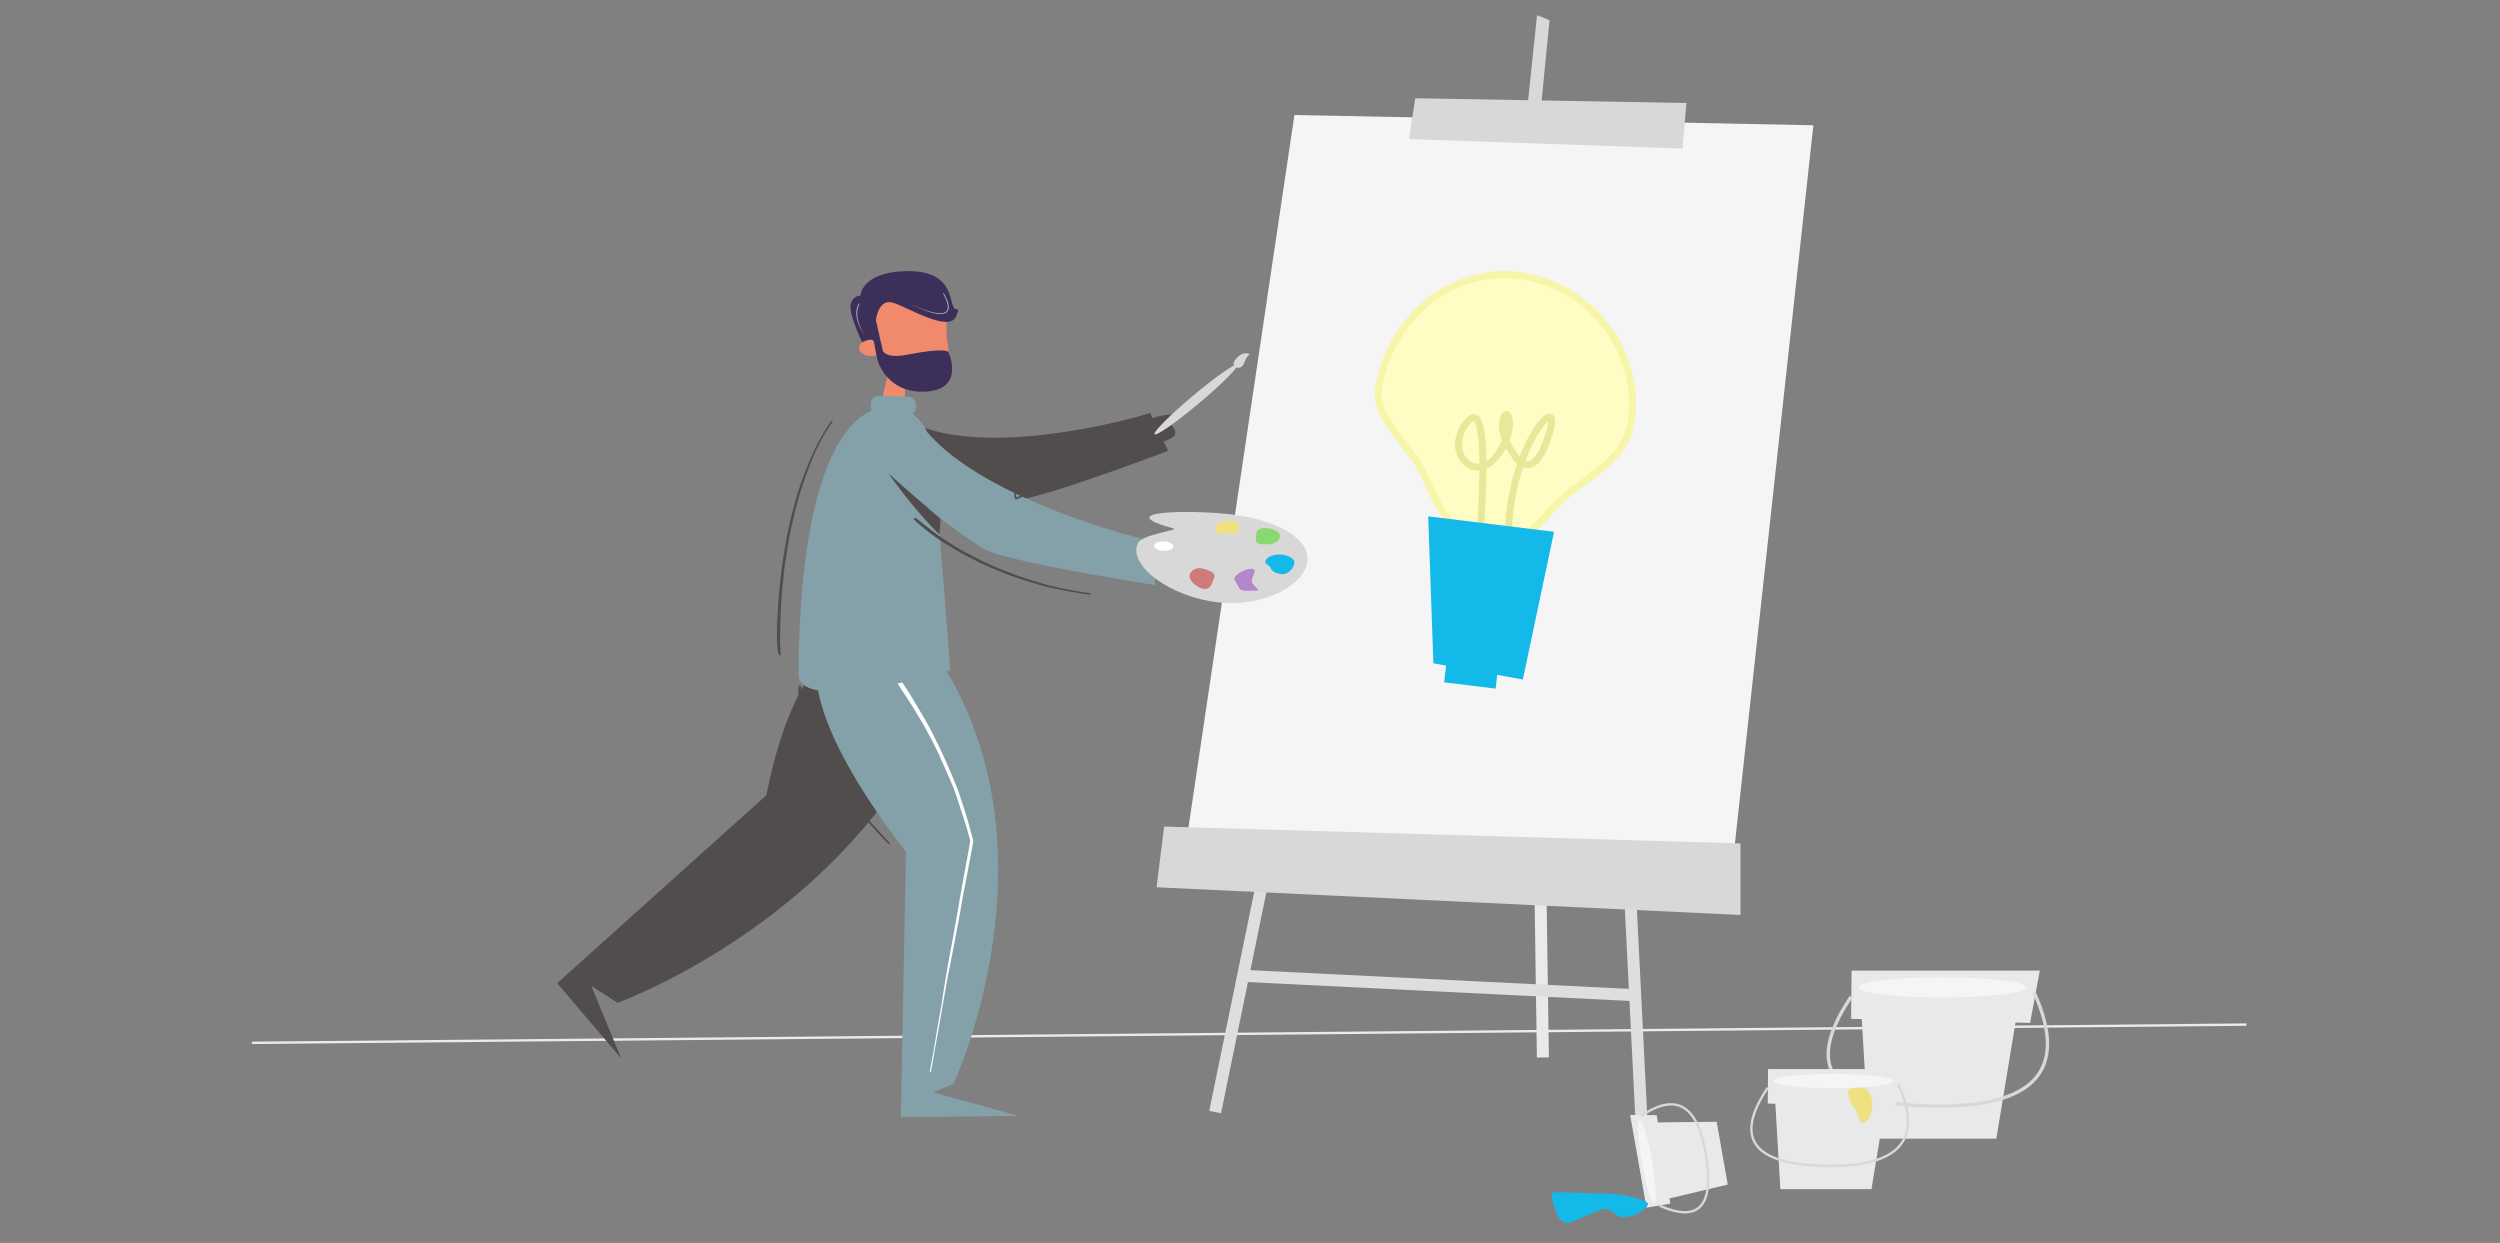 <svg width="531" height="264" fill="none" xmlns="http://www.w3.org/2000/svg"><rect width="100%" height="100%" fill="#808080" stroke="none"/><path d="m53.5 221.5 423.64-3.875" stroke="#EBEBEB" stroke-width=".51"/><path d="m326.223 35.553 2.763 189.032-2.55.037-2.763-189.031 2.55-.038Z" fill="#E9E9EA"/><path d="m264.024 205.99 82.62 4.08-.126 2.547-82.62-4.08.126-2.547Z" fill="#DFDEDE"/><path d="m268.075 181.252 2.497.513-11.227 54.691-2.498-.513 11.228-54.691ZM347.089 181.445l3.06 61.057-2.546.128-3.06-61.057 2.546-.128Z" fill="#DFDEDE"/><path fill-rule="evenodd" clip-rule="evenodd" d="m329.116 4.294-4.242 43.379-3.005-.69 4.599-43.757 2.648 1.068Z" fill="#D8D8D8"/><path fill-rule="evenodd" clip-rule="evenodd" d="m274.934 24.429 110.226 2.176-17.924 164.084-115.77-8.469 23.468-157.791Z" fill="#F5F5F5"/><path fill-rule="evenodd" clip-rule="evenodd" d="m300.604 20.868 57.594 1.008-.83 9.684-58.105-2.029 1.341-8.663ZM247.262 175.563l122.426 3.581-.001 15.2-124.041-5.888 1.616-12.893Z" fill="#D8D8D8"/><path fill-rule="evenodd" clip-rule="evenodd" d="m188.499 133.189-.325.003c-7.333.141-19.429 5.362-25.399 35.717l-44.427 39.916 13.588 15.958-6.352-15.393 5.579 3.599s38.863-13.936 61.436-49.475c14.22-22.386 1.895-29.093 1.647-29.225-.004-.002-2.313-1.096-5.747-1.1Z" fill="#514D4C"/><path fill-rule="evenodd" clip-rule="evenodd" d="m192.43 180.984-1.097 56.322 24.942-.302-18.092-4.988 4.33-1.78s18.864-40.23 3.416-77.9c-11.741-28.631-26.094-21.565-26.094-21.565s-21.208 6.207 12.595 50.213Z" fill="#84A1AA"/><path fill-rule="evenodd" clip-rule="evenodd" d="M186.859 138.704a68.532 68.532 0 0 1 2.986 3.755 89.342 89.342 0 0 1 2.758 3.93c.884 1.334 1.675 2.742 2.494 4.116.818 1.374 1.636 2.745 2.392 4.156.756 1.411 1.454 2.858 2.147 4.301.67 1.392 1.308 2.802 1.917 4.223.608 1.421 1.224 2.834 1.768 4.283.544 1.449 1.013 2.931 1.488 4.404.475 1.473.91 2.958 1.313 4.454l.574 2.13.027.102-.022.129c-.13.798-.26 1.595-.405 2.39l-.868 4.62-.892 4.611-.816 4.634-.873 4.616-.885 4.613c-.288 1.54-.626 3.078-.902 4.625l-.813 4.637-.802 4.634-.841 4.628c-.284 1.545-.513 3.108-.814 4.645-.129.66-.367.619-.243-.055l.851-4.642.756-4.64.829-4.65c.256-1.547.451-3.08.711-4.625l.791-4.643.874-4.623.831-4.625c.263-1.542.528-3.087.793-4.629l.824-4.626.871-4.624.404-2.384.001.03-.574-2.124c-.41-1.484-.907-2.926-1.388-4.385-.482-1.459-.916-2.967-1.466-4.402-.551-1.435-1.194-2.807-1.808-4.212-.614-1.406-1.218-2.837-1.894-4.215a108.097 108.097 0 0 0-2.193-4.222c-.763-1.391-1.58-2.738-2.398-4.094-.82-1.358-1.693-2.677-2.566-4-.874-1.323-1.719-2.675-2.65-3.962a85.333 85.333 0 0 0-2.87-3.773c-.382-.471-.642-.844-.79-1.113a1.362 1.362 0 0 1-.14-.325.275.275 0 0 1-.006-.1l.009-.016.002-.004.027-.035a.183.183 0 0 0 .033-.037c.017-.02.026-.051.03-.053.004-.001.004-.007.004-.007h-.002l.11-.009-.11.009h.001s.003.003-.001.006c-.005-.005-.012.028-.027.048-.023.017.009-.008.016-.006a.247.247 0 0 1 .107.01c.085.024.194.08.323.169.259.178.6.49.997.952Z" fill="#FEFEFE"/><path d="m169.668 145.788.028-.043a.27.27 0 0 1 .057-.072c.067-.139.267-.04.355.131l.019.044c.061.132.092.328.1.608l-.128.003.128-.002c.012.737.043 1.343.106 1.923.063.571.139 1.098.235 1.6l.185.932c.102.498.191.885.294 1.253l.093.309.081.256.147.436.291.828.321.864.139.364c.058.147.111.278.165.407l.235.549.079.178c.136.304.297.649.532 1.146.268.537.555 1.083.868 1.651l.334.638.259.483.163.294.297.524.089.152.816 1.351.21.326.516.77.129.199.061.097 1.053 1.592 1.082 1.573.168.237.199.266.619.804.504.682 1.392 1.81.257.328.571.707.497.634.152.192c.118.145.214.262.322.386l1.411 1.618.51.562.578.632.883.983.688.741.748.784.254.274.08.089c.131.145.189.277.085.373-.106.097-.232.027-.366-.12l-1.308-1.412-.844-.882-.399-.427-1.363-1.52-1.29-1.406-.352-.404-1.068-1.268-.176-.219a32.51 32.51 0 0 1-.281-.358l-.765-.984-.57-.723-.238-.31-.373-.497-.575-.739-.209-.276a13.989 13.989 0 0 1-.179-.246l-.351-.49-.539-.749-.226-.323-1.06-1.606-.227-.348-.522-.784-.171-.265-.254-.409-.539-.835-.162-.259-.091-.154-.171-.299a18.379 18.379 0 0 1-.248-.455l-.549-1.057-.445-.793-.169-.309a24.118 24.118 0 0 1-.29-.55l-.149-.313-.099-.215c-.151-.33-.313-.702-.532-1.213l-.127-.289-.127-.299a51.284 51.284 0 0 1-.49-1.23l-.263-.724-.113-.322a18.008 18.008 0 0 1-.265-.818l-.212-.75-.081-.301a13.779 13.779 0 0 1-.18-.77l-.02-.101c-.08-.385-.134-.771-.189-1.304l-.065-.677a17.18 17.18 0 0 1-.062-1.735l.003-.249c.002-.218.02-.41.045-.553a.48.48 0 0 1 .039-.127Z" fill="#514D4C"/><path fill-rule="evenodd" clip-rule="evenodd" d="M185.977 65.225c-2.343 4.88-.889 6.562-.425 6.943h.003l-.106-.013a3.663 3.663 0 0 0-.381-.022c-1.439-.005-2.609.773-2.612 1.736-.003.963 1.161 1.748 2.601 1.753.411.001.795-.067 1.142-.18.291 1.068.759 2.937 2.319 4.351-.306 1.276-1.753 7.387-2.452 11.448 3.254 2.05 6.253.3 6.253.3l-.127-10.043c.319.058.657.103 1.012.134.301.026 9.736-.431 8.045-8.982-.588-2.979.276-5.747-.606-7.157 0 0-11.391-7.093-14.666-.268Z" fill="#F18A6D"/><path fill-rule="evenodd" clip-rule="evenodd" d="M201.447 74.77s-.522-1.064-8.569.537c-5.029 1-5.389-.904-5.389-.904L186.04 68s.495-4.508 3.449-3.751c2.954.757 12.215 6.661 13.628 2.85.94-2.536.062-.475-.685-2.068-.746-1.592-.418-7.634-9.936-7.447-9.591.189-9.73 5.218-9.73 5.218s-1.384-.157-2.035 1.61c-.7 1.9 2.386 8.28 2.386 8.28s1.818-.977 2.406-.31c.224.252.565 3.493 1.079 4.758.514 1.266 2.931 6.415 9.941 6.046 8.614-.453 4.904-8.415 4.904-8.415Z" fill="#3C305A"/><path fill-rule="evenodd" clip-rule="evenodd" d="M182.617 64.423c-.065-.009-.255.136-.421.501-.458 1.01-.377 2.174-.078 3.208.3 1.046.834 2.002 1.426 2.876.068.107.088.092.025-.015-.544-.856-1.06-1.894-1.31-2.994-.269-1.09-.235-2.254.182-3.146.138-.293.218-.41.176-.43Zm17.668-2.254-.006.012c-.012.065.144.377.424.95.188.396.354.805.47 1.228.116.419.176.864.079 1.275-.096.412-.44.72-.863.82-.42.115-.875.091-1.317.043-1.782-.246-3.476-.955-5.099-1.66-.195-.084-.203-.061-.012.026 1.552.703 3.314 1.54 5.248 1.824.483.044.989.06 1.467-.126.496-.16.824-.699.833-1.184.036-.493-.078-.957-.225-1.386a7.74 7.74 0 0 0-.541-1.203c-.274-.49-.457-.672-.464-.607l.006-.012Z" fill="#fff" fill-opacity=".6"/><path fill-rule="evenodd" clip-rule="evenodd" d="M251.03 88.042c-3.045-.216-5.252.437-6.205.796l-.546-1.15c-2.582 1.007-35.461 10.148-51.108 1.777a6.503 6.503 0 0 0-5.719-.162c-3.344 1.507-4.886 5.451-3.446 8.808a6.456 6.456 0 0 0 4.047 3.642l.007.008c7.069 2.063 24.371 4.676 27.478 4.512 5.721-.301 32.574-10.514 32.574-10.514l-.953-2.005c1.085-.343 2.452-.934 2.479-1.747.045-1.35-1.535-2.168-1.535-2.168s1.338-1.038 2.927-1.797Z" fill="#514D4C"/><path fill-rule="evenodd" clip-rule="evenodd" d="M244.614 116.238s3.056.163 6.883 2.58c-1.856-.141-3.595.1-3.595.1s1.149 1.56.507 2.756c-.641 1.196-4.552-.084-4.552-.084l.757-5.352Z" fill="#F18A6D"/><path fill-rule="evenodd" clip-rule="evenodd" d="m192.888 84.253-6.175-.183a1.688 1.688 0 0 0-1.733 1.634l-.019.627c-.009.304.064.591.199.842-5.826 2.608-15.213 13.422-15.566 55.922-.075 8.982 32.259-.755 32.259-.755l-2.281-28.976s.119-1.243.179-3.195c4.428 3.278 8.362 5.989 9.745 6.657 5.489 2.648 34.595 7.253 35.757 7.436l.035.006-.087-9.28c-2.804-.416-35.736-8.614-48.249-23.204-.8-1.597-1.819-2.946-3.112-3.884.389-.297.647-.761.663-1.287l.018-.627a1.688 1.688 0 0 0-1.633-1.733Z" fill="#84A1AA"/><path d="M176.714 89.782c.289-.408.029-.602-.265-.195l-.13.18c-.257.36-.502.736-.864 1.32l-.398.642-.29.485a36.492 36.492 0 0 0-.857 1.522l-.35.672c-.144.283-.29.583-.477.978l-.393.838-.277.621a55.292 55.292 0 0 0-.723 1.711l-.409.992c-.23.564-.376.935-.537 1.365l-.437 1.203c-.161.45-.279.794-.407 1.181a74.613 74.613 0 0 0-.573 1.8l-.247.826c-.082.285-.163.581-.267.977l-.697 2.665a92.757 92.757 0 0 0-.807 3.509l-.096.492c-.032.169-.065.351-.103.563l-.243 1.389c-.109.598-.213 1.205-.315 1.825l-.363 2.282-.07.477-.082.609-.056.463-.303 2.774a135.7 135.7 0 0 0-.075.731l-.205 2.172-.039.454c-.019.216-.034.419-.048.615l-.023.337-.033.543-.109 2.174-.065 1.101c-.02.379-.032.682-.039.984-.018.883-.02 1.738-.005 2.574l.018.658c.026.753.064 1.334.131 1.922.038.329.105.59.194.758.098.204.296.33.383.171a.366.366 0 0 0 .06-.23l-.002-.06a11.56 11.56 0 0 0-.038-.587l-.029-.354c-.047-.612-.063-1.212-.074-2.295l-.001-.268.006-.428.062-2.281.015-.738c.006-.272.013-.516.02-.743l.091-2.24c.017-.353.033-.655.051-.951.041-.653.09-1.323.146-2.019l.043-.527c.027-.318.059-.638.106-1.066l.149-1.33.07-.7.1-1.063c.014-.141.028-.27.042-.394l.043-.358c.034-.265.073-.53.127-.866l.231-1.388.277-1.902c.024-.162.048-.313.072-.457l.342-1.956.097-.521.047-.238c.082-.406.159-.757.286-1.31l.265-1.149.154-.671c.079-.339.163-.687.251-1.044l.524-2.059c.117-.451.2-.754.301-1.102.155-.539.315-1.075.48-1.608l.252-.798c.127-.398.243-.734.449-1.308l.515-1.424c.25-.689.433-1.18.612-1.636l.616-1.564c.137-.34.251-.617.373-.9l.098-.227c.309-.68.656-1.378 1.121-2.272.404-.799.798-1.525 1.205-2.213.47-.773.928-1.47 1.396-2.115Zm17.753 20.275c-.168-.059-.312-.054-.347.063l-.01.057.001.034.006.035.011.038a.458.458 0 0 0 .085.145c.078.097.193.215.335.341l.942.803c.168.141.316.265.459.383l1.301 1.06c.187.15.338.268.5.389l.298.219c.202.146.41.292.695.487l.768.523.267.178c.119.078.242.158.376.243l1.087.682c.468.291.832.514 1.162.711l1.761 1.034c.202.116.376.215.56.316l.402.209c.113.057.237.119.382.19l.983.482.373.194.779.418c.185.096.329.17.473.239l.415.196c.114.052.236.107.387.172l.95.406.354.158.317.135 1.168.483.194.083.564.23.866.362c.16.066.291.117.438.173l1.377.512.431.152 1.073.36c.191.063.369.12.541.175l1.498.473c.156.049.295.091.427.13l.573.165 1.096.334c.159.047.291.084.419.118l1.354.344c.325.08.566.135.842.192l.599.126c.387.079.75.15 1.104.216l.393.072c.107.02.214.042.35.07l.705.151.295.061c.184.037.345.067.503.093l3.978.632c.19.03.323.011.342-.11.019-.12-.1-.181-.286-.213l-.386-.063-1.456-.21-.149-.023-2.362-.43c-.135-.026-.277-.053-.435-.085l-1.547-.31a27.705 27.705 0 0 1-.464-.102l-.993-.231-.333-.077a15.58 15.58 0 0 1-.619-.165l-.921-.264-.479-.129a40.871 40.871 0 0 1-.43-.125l-1.178-.36-.4-.12c-.19-.058-.398-.125-.672-.215l-.835-.276a65.3 65.3 0 0 1-1.435-.472l-.675-.235a29.42 29.42 0 0 1-.775-.299l-.52-.207-.5-.193a48.935 48.935 0 0 1-.44-.178l-1.275-.526-.244-.105-1.084-.446a16.84 16.84 0 0 1-.42-.181l-1.391-.643a28.225 28.225 0 0 1-.458-.223l-.282-.136c-.094-.046-.192-.096-.303-.152l-1.266-.659-.999-.511-.743-.397-.933-.53c-.187-.107-.35-.203-.513-.3l-.393-.234-.239-.146-.4-.252-1.883-1.205a34.183 34.183 0 0 1-.685-.455l-.336-.239c-.093-.068-.193-.141-.307-.227l-.998-.752-.441-.328a60.324 60.324 0 0 1-1.182-.905l-1.678-1.339a1.738 1.738 0 0 0-.459-.264Zm-5.77-9.513.534.744a108.456 108.456 0 0 0 7.177 8.972l.475.527c.544.598 1.05 1.138 1.515 1.619l.455.465.386.386.215.207.065-.036c.032-.018.041-.007.047-.027l.014-.109.031-.403.157-2.343.02-.299-.035-.085-.671-.568a570.826 570.826 0 0 1-7.985-6.925l-1.715-1.517-.685-.608Zm26.909 3.532c-.06-.116-.237-.087-.252.039v.037l.03.232c.019.153.034.308.048.469l.032.422.018.193.021.158c.011.072.021.123.039.181l.021.061.011.031.015.03c.035.063.095.107.216.132a.696.696 0 0 0 .087-.013l.09-.026.148-.053c.146-.056.291-.118.494-.212l.516-.241c.441-.209.657-.33.878-.522a.153.153 0 0 0 .023-.216.172.172 0 0 0-.199-.046l-.201.089-.281.132-.999.496-.199.095a4.966 4.966 0 0 1-.172.074l-.11.042-.002-.012-.007-.041-.013-.099-.036-.529c-.028-.385-.089-.667-.216-.903Z" fill="#514D4C"/><path fill-rule="evenodd" clip-rule="evenodd" d="M258.735 127.931c9.945 1.046 18.436-3.725 18.966-8.767.53-5.042-7.102-8.957-17.047-10.002-8.36-.879-24.946-.621-11.389 3.088 1.312.359-6.682 1.206-7.576 3.129-2.224 4.785 7.102 11.507 17.046 12.552Z" fill="#D8D8D8"/><path d="M247.135 116.995c1.125.059 2.06-.341 2.089-.892.029-.552-.86-1.047-1.985-1.106-1.125-.059-2.06.341-2.089.892-.029.552.86 1.047 1.985 1.106Z" fill="#fff"/><path fill-rule="evenodd" clip-rule="evenodd" d="M260.645 113.431c1.408 0 2.55-.041 2.55-1.027 0-.124.034-.984 0-1.101-.239-.813-1.319-.684-2.55-.684-1.408 0-2.55.799-2.55 1.785 0 .986 1.142 1.027 2.55 1.027Z" fill="#EEE181"/><path fill-rule="evenodd" clip-rule="evenodd" d="M268.607 112.15c-1.408 0-1.826.691-1.826 1.677 0 .124-.034.984 0 1.1.239.813 1.318.685 2.55.685 1.408 0 2.55-.799 2.55-1.785 0-.986-1.866-1.677-3.274-1.677Z" fill="#89D872"/><path fill-rule="evenodd" clip-rule="evenodd" d="M255.122 124.939c1.324.482 1.994-.139 2.391-1.229.05-.137.428-1.075.443-1.216.102-.98-.964-1.207-2.121-1.628-1.324-.482-2.718.011-3.114 1.1-.397 1.089 1.078 2.491 2.401 2.973Z" fill="#D07B7B"/><path fill-rule="evenodd" clip-rule="evenodd" d="M271.666 117.761c-1.409 0-2.934.691-2.934 1.677 0 .124 1.073.984 1.108 1.101.238.813 1.357 1.4 2.589 1.4 1.408 0 2.511-1.515 2.511-2.501s-1.866-1.677-3.274-1.677Z" fill="#13B9E9"/><path fill-rule="evenodd" clip-rule="evenodd" d="M265.872 120.809c-1.409 0-3.697 1.211-3.697 2.197 0 .123 1.001 1.789 1.035 1.905.239.813 2.323.532 3.555.532 1.408 0-.893-1.039-.893-2.025s1.408-2.609 0-2.609Z" fill="#B487CB"/><path d="M245.225 92.24c.362.432 4.591-2.52 9.446-6.594 4.854-4.074 8.496-7.726 8.134-8.158-.362-.431-4.591 2.521-9.446 6.595-4.854 4.074-8.497 7.726-8.134 8.157Z" fill="#D8D8D8"/><path fill-rule="evenodd" clip-rule="evenodd" d="M262.143 77.76c.362.432 1.641.786 2.166-.797.524-1.583 1.394-1.631.959-1.825-.435-.195-1.355-.195-2.218.53-.863.724-1.269 1.66-.907 2.092Z" fill="#D8D8D8"/><path fill-rule="evenodd" clip-rule="evenodd" d="M395.419 216.146h32.844l-4.24 25.704h-27.095l-1.509-25.704Z" fill="#E9E9EA"/><path fill-rule="evenodd" clip-rule="evenodd" d="M393.277 206.15h39.984l-2.067 11.109-38.016-.842.099-10.267Z" fill="#E9E9EA"/><path d="M412.555 211.862c9.858 0 17.85-.959 17.85-2.142 0-1.183-7.992-2.142-17.85-2.142s-17.85.959-17.85 2.142c0 1.183 7.992 2.142 17.85 2.142Z" fill="#F5F5F5"/><path d="M393.178 211.705c-10.175 15.13-4.383 22.871 17.373 23.225 21.757.353 28.923-7.698 21.498-24.154" stroke="#D8D8D8" stroke-width=".714"/><path fill-rule="evenodd" clip-rule="evenodd" d="M377.069 234.209h23.46l-3.028 18.36h-19.354l-1.078-18.36Z" fill="#E9E9EA"/><path fill-rule="evenodd" clip-rule="evenodd" d="M375.539 227.069h28.56l-1.476 7.935-27.155-.601.071-7.334Z" fill="#E9E9EA"/><path d="M389.309 231.149c7.042 0 12.75-.685 12.75-1.53s-5.708-1.53-12.75-1.53-12.75.685-12.75 1.53 5.708 1.53 12.75 1.53Z" fill="#F5F5F5"/><path d="M375.468 231.036c-7.267 10.807-3.13 16.337 12.41 16.59 15.541.252 20.659-5.499 15.356-17.253" stroke="#D8D8D8" stroke-width=".51"/><path fill-rule="evenodd" clip-rule="evenodd" d="M395.539 238.45c1.174 0 2.125-1.712 2.125-3.825 0-2.112-.951-3.588-2.125-3.588-1.173 0-4.69-.664-2.125 3.588 2.566 4.252.952 3.825 2.125 3.825Z" fill="#EEE181"/><path fill-rule="evenodd" clip-rule="evenodd" d="M317.837 114.962c7.214.886 10.294-6.224 15.675-10.426 5.578-4.356 12.078-7.773 13.021-15.457 1.854-15.097-9.29-28.77-23.984-30.573-14.694-1.805-27.991 9.756-29.844 24.853-.637 5.181 7.801 12.933 9.731 17.361 3.694 8.473 5.75 13.057 15.401 14.242Z" fill="#FFFCC4" stroke="#F6F5A8" stroke-width="1.469"/><path d="M314.432 112.505c1.271-19.3.291-26.862-2.939-22.685-4.845 6.267 1.692 13.003 6.3 7.171 4.608-5.831 2.396-11.305 1.479-7.94-.611 2.244.395 5.075 3.018 8.492 2.563 2.667 4.83.812 6.799-5.562 2.955-9.562-8.27 2.309-8.726 21.252" stroke="#E8E79A" stroke-width="1.469"/><path fill-rule="evenodd" clip-rule="evenodd" d="m330.082 112.957-6.629 31.373-5.435-.985-.358 2.918-10.933-1.342.434-3.544-2.706-.49-1.108-31.212 26.735 3.282Z" fill="#13B9E9"/><path fill-rule="evenodd" clip-rule="evenodd" d="m354.447 254.578-2.852-16.172 13.025-.144 2.353 13.341-12.526 2.975Z" fill="#E9E9EA"/><path fill-rule="evenodd" clip-rule="evenodd" d="m349.711 256.501-3.472-19.689 5.651.054 2.885 18.792-5.064.843Z" fill="#E9E9EA"/><path d="M350.85 246.511c-.856-4.854-2.022-8.706-2.605-8.603-.582.103-.361 4.121.495 8.975.856 4.855 2.022 8.707 2.605 8.604.582-.103.361-4.121-.495-8.976Z" fill="#F5F5F5"/><path d="M352.455 256.067c8.333 3.696 11.642.172 9.927-10.571-1.715-10.744-6.302-13.574-13.76-8.489" stroke="#D8D8D8" stroke-width=".5"/><path fill-rule="evenodd" clip-rule="evenodd" d="M340.534 253.502c-4.929 0-10.974-.592-10.974 0 0 .363.82 6.059 3.131 6.252 1.446.122 6.552-3.013 8.449-3.013.766 0 2.624 1.823 3.334 1.801 3.856-.119 5.591-2.372 5.591-2.872 0-.591-4.602-2.168-9.531-2.168Z" fill="#13B9E9"/></svg>